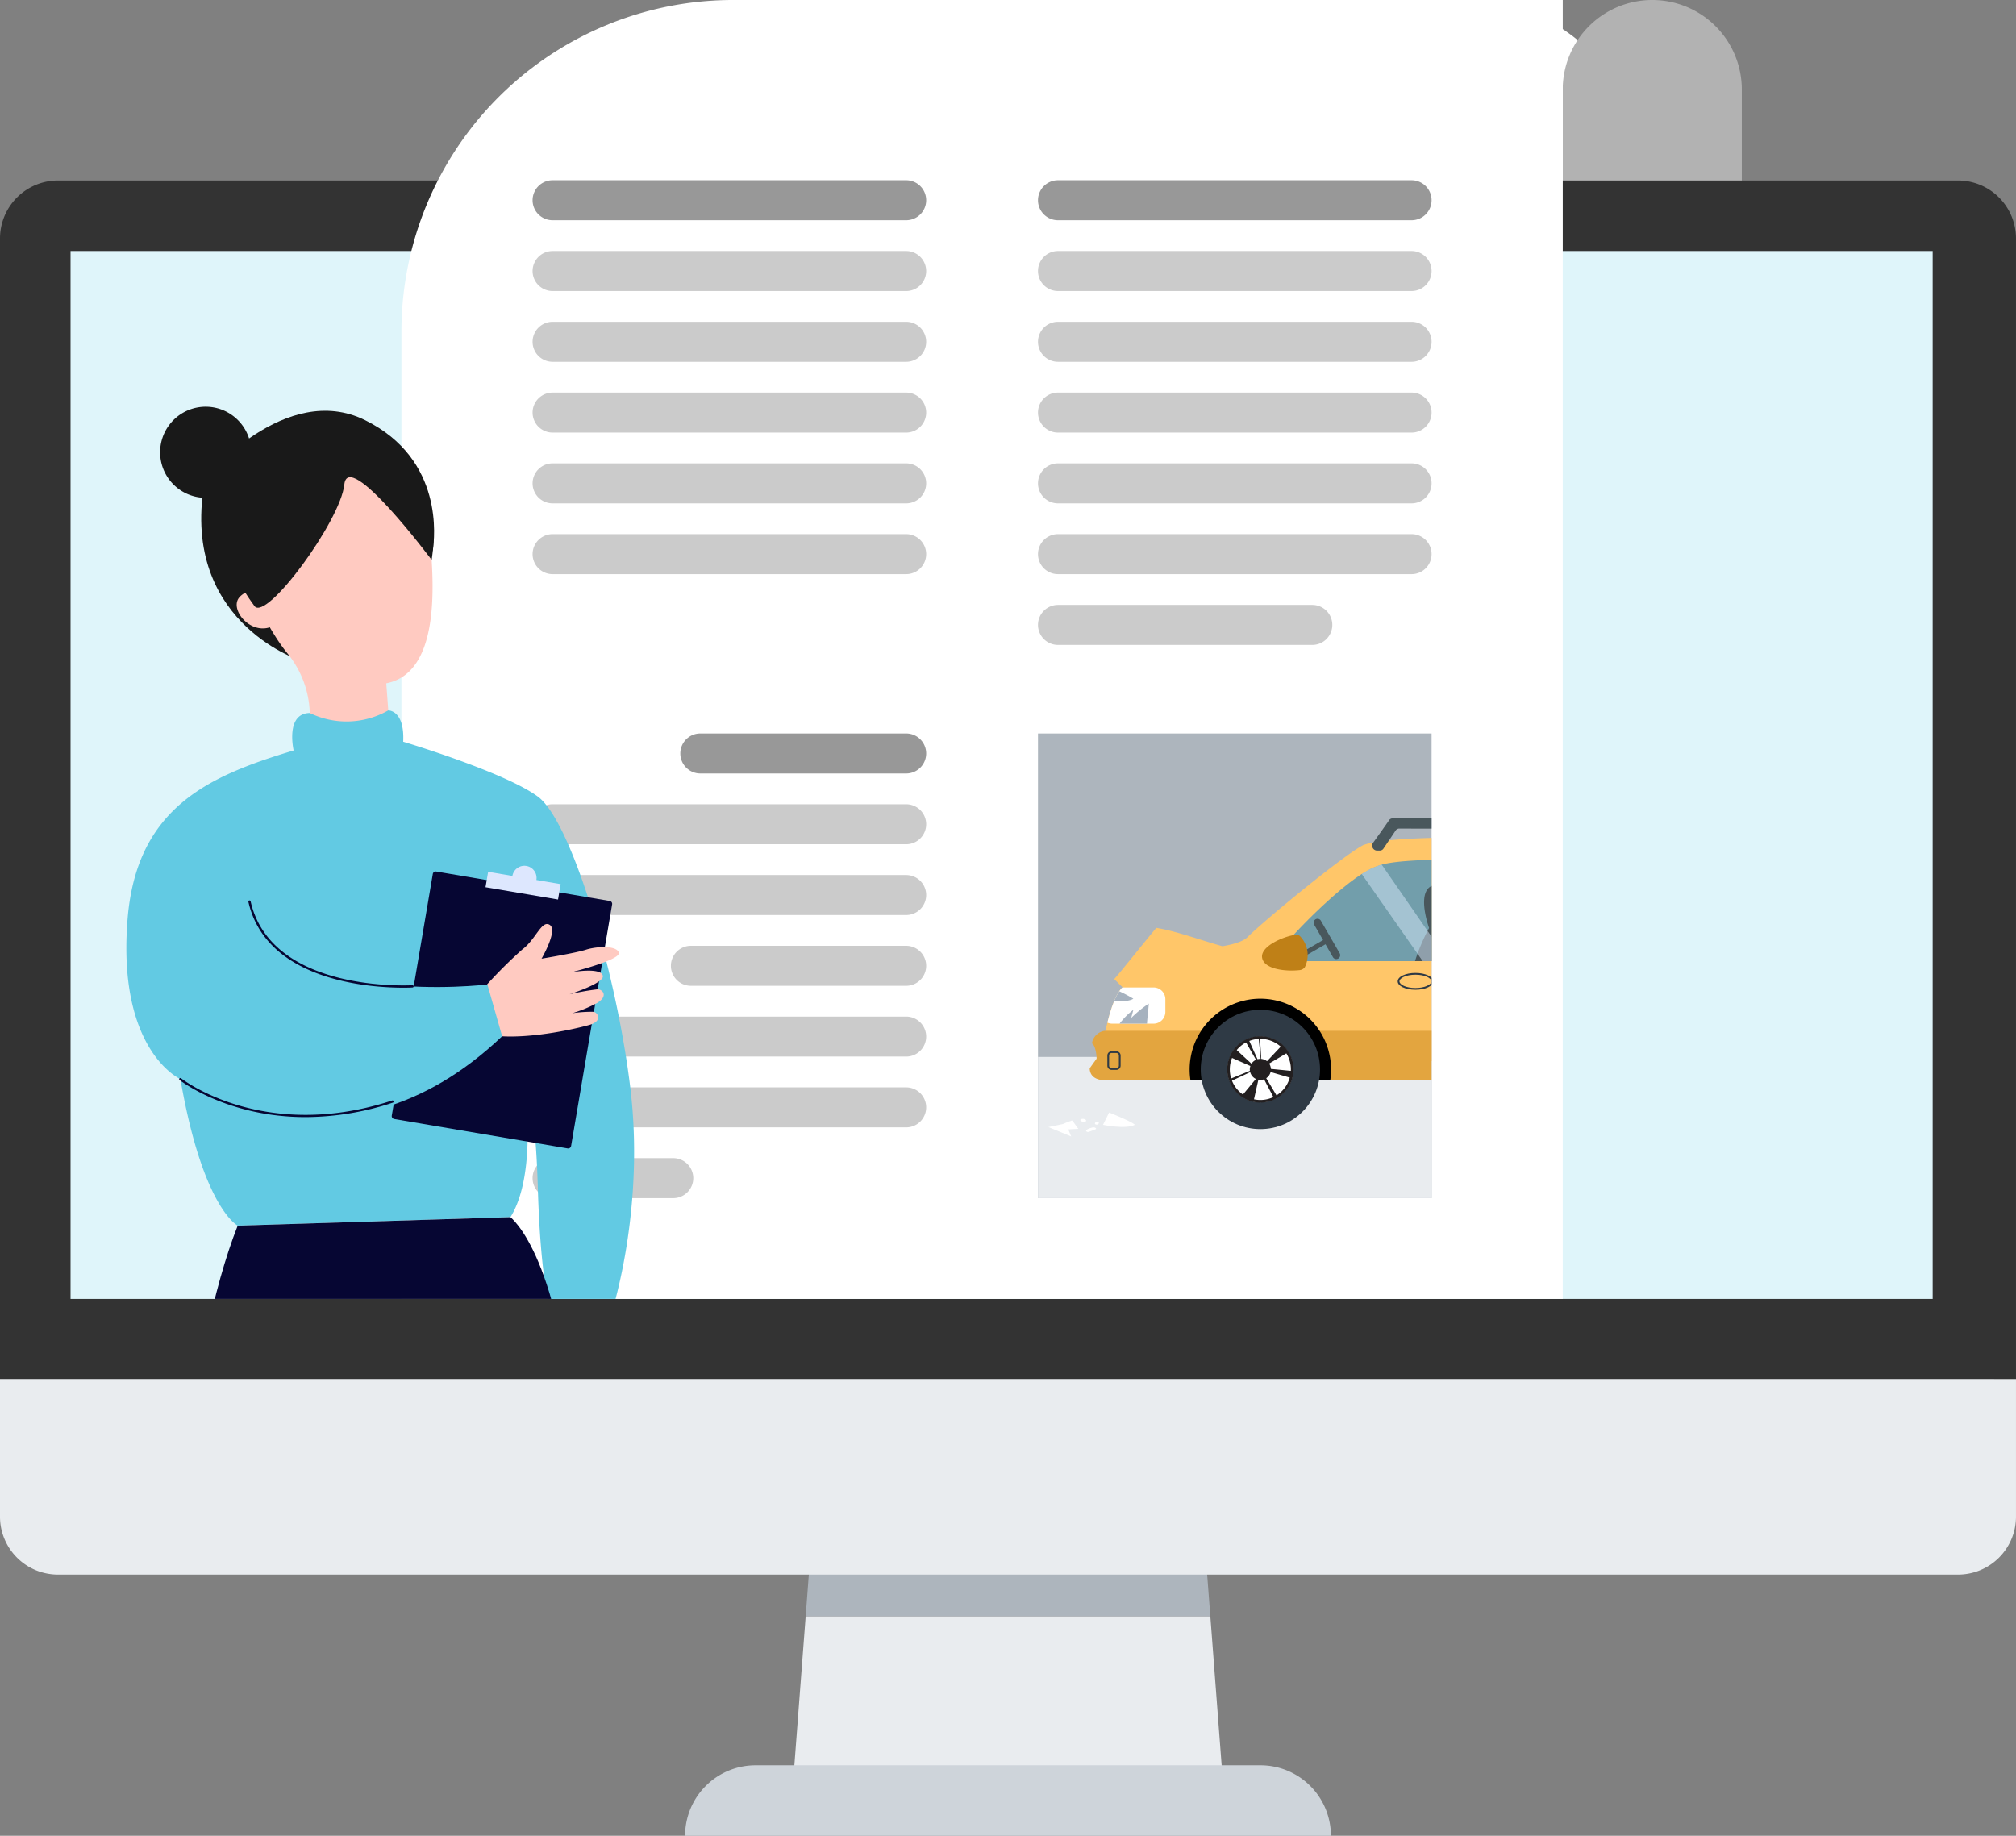 <svg id="圖層_1" data-name="圖層 1" xmlns="http://www.w3.org/2000/svg" xmlns:xlink="http://www.w3.org/1999/xlink" viewBox="0 0 378.403 344.608"><rect x="0" y="0" width="378.403" height="344.608" fill="#808080" stroke="none"/><defs><clipPath id="clip-path"><rect x="194.831" y="137.688" width="73.877" height="87.225" style="fill:none"/></clipPath><clipPath id="clip-path-2"><polygon points="145.531 47.123 13.241 47.123 13.241 243.832 362.761 243.832 362.761 47.123 145.531 47.123" style="fill:none"/></clipPath></defs><g id="Group_3670" data-name="Group 3670"><rect id="Rectangle_2331" data-name="Rectangle 2331" x="108.963" width="201.169" height="245.569" rx="34" style="fill:#fff"/><path id="Rectangle_2332" data-name="Rectangle 2332" d="M310.131,0h0a16.807,16.807,0,0,1,16.807,16.807h0V245.569H293.324V16.807A16.807,16.807,0,0,1,310.131,0Z" style="fill:#b2b2b2"/><g id="Group_3672" data-name="Group 3672"><path id="Path_3393" data-name="Path 3393" d="M151.225,303.4l-2.33,30.682h80.614l-2.33-30.682Z" style="fill:#e9ecef"/><path id="Path_3394" data-name="Path 3394" d="M225.9,286.555H152.5L151.225,303.4h75.953Z" style="fill:#adb5bd"/><path id="Rectangle_2333" data-name="Rectangle 2333" d="M141.826,331.373h94.751a13.235,13.235,0,0,1,13.235,13.235H128.591A13.235,13.235,0,0,1,141.826,331.373Z" style="fill:#ced4da"/><path id="Path_3395" data-name="Path 3395" d="M367.522,33.884H10.882A10.882,10.882,0,0,0,0,44.765V258.881H378.4V44.765A10.882,10.882,0,0,0,367.522,33.884Z" style="fill:#333"/><path id="Path_3396" data-name="Path 3396" d="M224.4,258.88H0V284.7A10.882,10.882,0,0,0,10.881,295.58h356.64A10.882,10.882,0,0,0,378.4,284.7h0V258.883Z" style="fill:#e9ecef"/><path id="Path_3397" data-name="Path 3397" d="M145.531,47.123H13.241V243.832h349.52V47.123Z" style="fill:#dff5fa"/></g><g id="Group_3911" data-name="Group 3911"><path id="Rectangle_2334" data-name="Rectangle 2334" d="M137.6,0h155.73V243.827H75.349V62.246A62.245,62.245,0,0,1,137.6,0Z" style="fill:#fff"/><path id="Path_3398" data-name="Path 3398" d="M170.09,41.343H103.719a3.755,3.755,0,0,1-3.753-3.753h0a3.753,3.753,0,0,1,3.753-3.753H170.09a3.753,3.753,0,0,1,3.753,3.753h0A3.755,3.755,0,0,1,170.09,41.343Z" style="fill:#989898"/><path id="Path_3399" data-name="Path 3399" d="M264.955,41.343H198.584a3.755,3.755,0,0,1-3.753-3.753h0a3.754,3.754,0,0,1,3.753-3.753h66.371a3.753,3.753,0,0,1,3.753,3.753h0A3.755,3.755,0,0,1,264.955,41.343Z" style="fill:#989898"/><path id="Path_3400" data-name="Path 3400" d="M170.09,54.633H103.719a3.753,3.753,0,0,1-3.753-3.753h0a3.755,3.755,0,0,1,3.753-3.753H170.09a3.755,3.755,0,0,1,3.753,3.753h0a3.752,3.752,0,0,1-3.752,3.754Z" style="fill:#cbcbcb"/><path id="Path_3401" data-name="Path 3401" d="M264.955,54.633H198.584a3.754,3.754,0,0,1-3.753-3.754h0a3.755,3.755,0,0,1,3.753-3.753h66.371a3.753,3.753,0,0,1,3.753,3.753h0a3.753,3.753,0,0,1-3.752,3.754Z" style="fill:#cbcbcb"/><path id="Path_3402" data-name="Path 3402" d="M170.09,67.916H103.719a3.753,3.753,0,0,1-3.753-3.753h0a3.754,3.754,0,0,1,3.753-3.752H170.09a3.754,3.754,0,0,1,3.753,3.752h0A3.753,3.753,0,0,1,170.09,67.916Z" style="fill:#cbcbcb"/><path id="Path_3403" data-name="Path 3403" d="M264.955,67.916H198.584a3.753,3.753,0,0,1-3.753-3.753h0a3.754,3.754,0,0,1,3.753-3.752h66.371a3.753,3.753,0,0,1,3.753,3.751h0A3.753,3.753,0,0,1,264.955,67.916Z" style="fill:#cbcbcb"/><path id="Path_3404" data-name="Path 3404" d="M170.09,81.2H103.719a3.753,3.753,0,0,1-3.753-3.753h0a3.754,3.754,0,0,1,3.753-3.752H170.09a3.754,3.754,0,0,1,3.753,3.752h0a3.752,3.752,0,0,1-3.752,3.754Z" style="fill:#cbcbcb"/><path id="Path_3405" data-name="Path 3405" d="M264.955,81.2H198.584a3.754,3.754,0,0,1-3.753-3.754h0a3.754,3.754,0,0,1,3.753-3.752h66.371a3.754,3.754,0,0,1,3.753,3.752h0a3.753,3.753,0,0,1-3.752,3.754Z" style="fill:#cbcbcb"/><path id="Path_3406" data-name="Path 3406" d="M170.09,94.489H103.719a3.753,3.753,0,0,1-3.753-3.753h0a3.753,3.753,0,0,1,3.753-3.753H170.09a3.753,3.753,0,0,1,3.753,3.753h0A3.753,3.753,0,0,1,170.09,94.489Z" style="fill:#cbcbcb"/><path id="Path_3407" data-name="Path 3407" d="M264.955,94.489H198.584a3.753,3.753,0,0,1-3.753-3.753h0a3.755,3.755,0,0,1,3.753-3.753h66.371a3.753,3.753,0,0,1,3.753,3.753h0A3.753,3.753,0,0,1,264.955,94.489Z" style="fill:#cbcbcb"/><path id="Rectangle_2335" data-name="Rectangle 2335" d="M103.719,100.269H170.09a3.753,3.753,0,0,1,3.753,3.753h0a3.753,3.753,0,0,1-3.753,3.753H103.719a3.753,3.753,0,0,1-3.753-3.753h0A3.753,3.753,0,0,1,103.719,100.269Z" style="fill:#cbcbcb"/><path id="Rectangle_2336" data-name="Rectangle 2336" d="M198.584,100.269h66.371a3.753,3.753,0,0,1,3.753,3.753h0a3.753,3.753,0,0,1-3.753,3.753H198.584a3.753,3.753,0,0,1-3.753-3.753h0A3.753,3.753,0,0,1,198.584,100.269Z" style="fill:#cbcbcb"/><path id="Rectangle_2337" data-name="Rectangle 2337" d="M198.584,113.556h47.737a3.753,3.753,0,0,1,3.753,3.753h0a3.753,3.753,0,0,1-3.753,3.753H198.584a3.753,3.753,0,0,1-3.753-3.753h0A3.753,3.753,0,0,1,198.584,113.556Z" style="fill:#cbcbcb"/><path id="Rectangle_2338" data-name="Rectangle 2338" d="M131.448,137.687H170.09a3.753,3.753,0,0,1,3.753,3.753h0a3.753,3.753,0,0,1-3.753,3.753H131.448a3.753,3.753,0,0,1-3.753-3.753h0A3.753,3.753,0,0,1,131.448,137.687Z" style="fill:#989898"/><path id="Rectangle_2339" data-name="Rectangle 2339" d="M103.719,150.974H170.09a3.753,3.753,0,0,1,3.753,3.753h0a3.753,3.753,0,0,1-3.753,3.753H103.719a3.753,3.753,0,0,1-3.753-3.753h0A3.753,3.753,0,0,1,103.719,150.974Z" style="fill:#cbcbcb"/><path id="Path_3408" data-name="Path 3408" d="M170.09,171.766H103.719a3.753,3.753,0,0,1-3.753-3.753h0a3.752,3.752,0,0,1,3.752-3.752H170.09a3.753,3.753,0,0,1,3.753,3.751h0A3.753,3.753,0,0,1,170.09,171.766Z" style="fill:#cbcbcb"/><path id="Path_3409" data-name="Path 3409" d="M170.09,185.053H129.681a3.753,3.753,0,0,1-3.753-3.753h0a3.752,3.752,0,0,1,3.752-3.752h40.41a3.754,3.754,0,0,1,3.753,3.752h0A3.753,3.753,0,0,1,170.09,185.053Z" style="fill:#cbcbcb"/><path id="Path_3410" data-name="Path 3410" d="M170.09,198.338H103.719a3.754,3.754,0,0,1-3.753-3.752h0a3.753,3.753,0,0,1,3.753-3.753H170.09a3.753,3.753,0,0,1,3.753,3.753h0A3.754,3.754,0,0,1,170.09,198.338Z" style="fill:#cbcbcb"/><path id="Path_3411" data-name="Path 3411" d="M170.09,211.626H103.719a3.753,3.753,0,0,1-3.753-3.753h0a3.753,3.753,0,0,1,3.753-3.753H170.09a3.753,3.753,0,0,1,3.753,3.753h0A3.753,3.753,0,0,1,170.09,211.626Z" style="fill:#cbcbcb"/><path id="Path_3412" data-name="Path 3412" d="M126.372,224.911H103.718a3.753,3.753,0,0,1-3.753-3.752h0a3.753,3.753,0,0,1,3.753-3.753h22.654a3.753,3.753,0,0,1,3.753,3.753h0A3.754,3.754,0,0,1,126.372,224.911Z" style="fill:#cbcbcb"/><path id="Path_3587" data-name="Path 3587" d="M194.831,137.687h73.877v87.225H194.831Z" style="fill:#adb5bd"/><g style="clip-path:url(#clip-path)"><g id="Mask_Group_22" data-name="Mask Group 22"><path id="Path_3586" data-name="Path 3586" d="M192.879,198.4h82.146l-2.3,34.992H187.549Z" style="fill:#e9ecef"/><g id="Group_3743" data-name="Group 3743"><g id="Group_3739" data-name="Group 3739"><path id="Path_3588" data-name="Path 3588" d="M208.185,208.842l-1.15,2.307s4.2.887,5.974,0C212.6,210.616,208.632,209.019,208.185,208.842Z" style="fill:#fff"/><path id="Path_3589" data-name="Path 3589" d="M201.223,210.325c-.859.29-1.733.678-1.733.678l-2.713.569,4.282,1.759-.544-1.32s1.149-.089,1.891-.1C202.048,211.481,201.7,210.84,201.223,210.325Z" style="fill:#fff"/><path id="Path_3590" data-name="Path 3590" d="M205.481,211.657a.864.864,0,0,0-.332-.02c-.211.02-1.792.464-1.119.82a.549.549,0,0,0,.428-.024q.62-.213,1.222-.469c.023-.01.05-.023.057-.047a.081.081,0,0,0-.007-.053A.385.385,0,0,0,205.481,211.657Z" style="fill:#fff"/><path id="Path_3591" data-name="Path 3591" d="M202.918,210.093a.221.221,0,0,0-.124.094.163.163,0,0,0,.017.158.361.361,0,0,0,.124.109.953.953,0,0,0,.807.07.223.223,0,0,0,.089-.052.2.2,0,0,0-.026-.248A.9.9,0,0,0,202.918,210.093Z" style="fill:#fff"/><path id="Path_3592" data-name="Path 3592" d="M205.536,210.805a.185.185,0,0,0-.015.149.194.194,0,0,0,.068.077.461.461,0,0,0,.366.071.369.369,0,0,0,.294-.294C206.289,210.442,205.641,210.584,205.536,210.805Z" style="fill:#fff"/></g><g id="Group_3742" data-name="Group 3742"><path id="Path_3593" data-name="Path 3593" d="M312.129,164.322c-.54-1.466-4.013-4.553-7.872-5.711-3.048-.914-40.9-2.624-48.313,0-3.7,1.852-18.677,14.2-21.764,17.288-.8.8-2.53,1.353-4.729,1.727-4.069-1.128-8.56-2.817-12.408-3.448-.928,1.048-7.136,8.818-7.919,9.629.319.232,1.254,1.256,1.594,1.508-2.861,2.693-4.168,13.8-4.168,13.8s108.725.266,108.821-.213c2.47-12.349-2.238-28.016-5.4-31.238A13.12,13.12,0,0,0,312.129,164.322Z" style="fill:#ffc669"/><path id="Path_3594" data-name="Path 3594" d="M315.28,193.5H207.326a2.832,2.832,0,0,0-2.37,2.367c.7.406.9,2.407.87,2.871l-1.285,1.789c0,1.531,1.253,2.24,2.784,2.24H315.28a2.794,2.794,0,0,0,2.784-2.784v-3.7A2.794,2.794,0,0,0,315.28,193.5Z" style="fill:#e3a53f"/><path id="Path_3595" data-name="Path 3595" d="M216.535,185.365h-5.869c-1.215,1.191-2.145,3.9-2.813,6.6a2.232,2.232,0,0,0,.9.193h7.778a2.214,2.214,0,0,0,2.207-2.209v-2.374A2.214,2.214,0,0,0,216.535,185.365Z" style="fill:#fff"/><path id="Path_3596" data-name="Path 3596" d="M309.392,186.292a2.57,2.57,0,0,0-2.563,2.563v2.075a2.572,2.572,0,0,0,2.563,2.565h6.62a49.6,49.6,0,0,0-.215-7.2Z" style="fill:#fff"/><path id="Path_3597" data-name="Path 3597" d="M209.549,197.343h-.906a.794.794,0,0,0-.792.792v1.909a.794.794,0,0,0,.792.792h.906a.794.794,0,0,0,.792-.792v-1.911A.794.794,0,0,0,209.549,197.343Zm.463,2.7a.463.463,0,0,1-.463.463h-.906a.463.463,0,0,1-.463-.463h0v-1.91a.463.463,0,0,1,.463-.463h.906a.463.463,0,0,1,.463.463h0Z" style="fill:#2f3a45"/><path id="Path_3598" data-name="Path 3598" d="M265.679,182.638c-1.867,0-3.329.694-3.329,1.58s1.462,1.58,3.329,1.58,3.329-.694,3.329-1.58S267.546,182.638,265.679,182.638Zm0,2.83c-1.794,0-3-.646-3-1.25s1.205-1.25,3-1.25,3,.646,3,1.25-1.206,1.25-3,1.25Z" style="fill:#2f3a45"/><path id="Path_3599" data-name="Path 3599" d="M295.229,182.638c-1.867,0-3.329.694-3.329,1.58s1.462,1.58,3.329,1.58,3.329-.694,3.329-1.58S297.093,182.638,295.229,182.638Zm0,2.83c-1.794,0-3-.646-3-1.25s1.205-1.25,3-1.25,3,.646,3,1.25-1.209,1.25-3,1.25Z" style="fill:#2f3a45"/><path id="Path_3600" data-name="Path 3600" d="M280.306,161.429a5.478,5.478,0,0,0-2.356,2.951c-.658,2.439-.954,12.792-.055,16.047H295.37a3.932,3.932,0,0,0,1.58-1.852c.438-1.323-1.72-11.694-4.718-16.52C288.974,161.78,284.714,161.552,280.306,161.429Z" style="fill:#729eab"/><path id="Path_3601" data-name="Path 3601" d="M304.057,165.757a14.464,14.464,0,0,0-6.817-3.094l4.958,17.763s3.879-1.466,5.168-2.925a1.117,1.117,0,0,0,.274-.806,30.376,30.376,0,0,0-2.75-9.979A5.9,5.9,0,0,0,304.057,165.757Z" style="fill:#729eab"/><path id="Path_3602" data-name="Path 3602" d="M272.582,161.334c-6.415.032-12.042.378-14.016,1.237-5.145,1.6-16.178,12.782-19.963,17.855h30.8c3.428-4.908,5.363-15.01,5.067-16.49A3.857,3.857,0,0,0,272.582,161.334Z" style="fill:#729eab"/><path id="Path_3603" data-name="Path 3603" d="M247.917,172.816a.731.731,0,0,0-1.265.731l1.686,2.92-4.773,2.756.456.79,4.773-2.756,1.378,2.386a.731.731,0,0,0,1.3-.673.53.53,0,0,0-.033-.057Z" style="fill:#49575c"/><path id="Path_3604" data-name="Path 3604" d="M243.205,175.466c-2.309.314-6.63,2.17-6.309,4.3.326,2.166,4.343,2.638,7.032,2.345a1.5,1.5,0,0,0,.952-.477,5.1,5.1,0,0,0-.864-5.893A.929.929,0,0,0,243.205,175.466Z" style="fill:#bf8017"/><path id="Path_3605" data-name="Path 3605" d="M269.574,166.091a1.98,1.98,0,0,0-.822.191c-2.446,1.108-1.213,5.879-.514,7.921a36.134,36.134,0,0,0-2.644,6.222h3.8a30.873,30.873,0,0,0,3.743-8.842C272.586,169.461,271.508,166.091,269.574,166.091Z" style="fill:#49575c"/><path id="Path_3606" data-name="Path 3606" d="M293.485,166.091a1.98,1.98,0,0,0-.822.191c-2.448,1.108-1.215,5.879-.514,7.921a36.134,36.134,0,0,0-2.644,6.222h5.864a3.912,3.912,0,0,0,1.577-1.855c.332-1-.837-7.255-2.737-12.313A1.651,1.651,0,0,0,293.485,166.091Z" style="fill:#49575c"/><g id="Group_3740" data-name="Group 3740"><path id="Path_3607" data-name="Path 3607" d="M236.57,187.475a13.284,13.284,0,0,0-13.123,15.288h26.245a13.286,13.286,0,0,0-13.123-15.288Z"/><circle id="Ellipse_318" data-name="Ellipse 318" cx="236.574" cy="200.757" r="11.196" style="fill:#2f3a45"/><circle id="Ellipse_319" data-name="Ellipse 319" cx="236.571" cy="200.75" r="6.172" style="fill:#fff"/><path id="Path_3608" data-name="Path 3608" d="M241.877,197.477h0c-.04-.064-.079-.129-.122-.192a6.261,6.261,0,0,0-1.017-1.175h0a6.244,6.244,0,0,0-4.265-1.593h-.258a6.2,6.2,0,0,0-1.929.423h0l-.014.007a6.132,6.132,0,0,0-.632.293h0q-.271.145-.531.318a6.24,6.24,0,0,0-1.333,1.2h0v.006a6.245,6.245,0,0,0-.987,6.3v.008h0a6.242,6.242,0,0,0,2.2,2.774h0a6.182,6.182,0,0,0,1.094.614l.011.006h.012a6.3,6.3,0,0,0,1.161.371h0a6.223,6.223,0,0,0,3.983-.464h0a6.251,6.251,0,0,0,.6-.331h0c.06-.037.12-.073.179-.113a6.212,6.212,0,0,0,2.539-3.509h0v-.011a6.317,6.317,0,0,0,.22-1.352h0A6.2,6.2,0,0,0,241.877,197.477Zm-5.614-2.452.366,3.745.117.006-.242-3.758a5.743,5.743,0,0,1,3.888,1.457l-2.576,2.734h0a1.983,1.983,0,0,0-1.785-.365h.006l-1.544-3.435a5.692,5.692,0,0,1,1.77-.385Zm-2.879.958q.246-.163.5-.3l1.867,3.262.014,0a2.114,2.114,0,0,0-.3.162,1.982,1.982,0,0,0-.562.57h0l-2.768-2.56A5.711,5.711,0,0,1,233.384,195.983Zm-2.126,2.611,3.439,1.511.008-.016a1.98,1.98,0,0,0-.1.922l-3.513,1.438a5.747,5.747,0,0,1,.165-3.856Zm2.046,6.867a5.73,5.73,0,0,1-2.063-2.6l3.416-1.6v-.022a1.96,1.96,0,0,0,1.078,1.3h-.01Zm2.07.894.82-3.661a1.979,1.979,0,0,0,1.072-.091h0l1.748,3.333a5.718,5.718,0,0,1-3.641.419Zm4.384-.839c-.052.035-.1.067-.158.1l-1.928-3.218a1.976,1.976,0,0,0,.818-1.162l3.6,1.05a5.714,5.714,0,0,1-2.333,3.23Zm2.54-4.5-3.75-.367a1.973,1.973,0,0,0-.329-1l3.227-1.914a5.706,5.706,0,0,1,.851,3.279Z" style="fill:#231f20"/></g><g id="Group_3741" data-name="Group 3741"><path id="Path_3609" data-name="Path 3609" d="M292.378,187.475a13.284,13.284,0,0,0-13.123,15.288H305.5a13.284,13.284,0,0,0-13.12-15.288Z"/><circle id="Ellipse_320" data-name="Ellipse 320" cx="292.379" cy="200.757" r="11.196" style="fill:#2f3a45"/><circle id="Ellipse_321" data-name="Ellipse 321" cx="292.376" cy="200.75" r="6.172" style="fill:#fff"/><path id="Path_3610" data-name="Path 3610" d="M297.685,197.477h0c-.04-.064-.079-.129-.121-.192a6.261,6.261,0,0,0-1.017-1.175h0a6.244,6.244,0,0,0-4.266-1.593h-.258a6.2,6.2,0,0,0-1.929.423h0l-.014.007a6.132,6.132,0,0,0-.632.293h0q-.27.145-.531.318a6.24,6.24,0,0,0-1.333,1.2h0v.006a6.245,6.245,0,0,0-.986,6.3v.008h0a6.256,6.256,0,0,0,2.2,2.774h0a6.182,6.182,0,0,0,1.094.614l.011.006h.012a6.3,6.3,0,0,0,1.161.371h0a6.223,6.223,0,0,0,3.983-.464h0a6.251,6.251,0,0,0,.6-.331h0c.06-.037.12-.073.179-.113a6.212,6.212,0,0,0,2.539-3.509h0v-.011a6.257,6.257,0,0,0,.221-1.352h0A6.206,6.206,0,0,0,297.685,197.477Zm-5.614-2.452.366,3.745.117.006-.242-3.758a5.743,5.743,0,0,1,3.888,1.457l-2.576,2.734h0a1.985,1.985,0,0,0-1.786-.365h.006l-1.544-3.435a5.685,5.685,0,0,1,1.769-.385Zm-2.879.958q.246-.163.5-.3l1.867,3.262.014,0a2.114,2.114,0,0,0-.3.162,1.982,1.982,0,0,0-.562.57h0l-2.768-2.56a5.724,5.724,0,0,1,1.242-1.129Zm-2.126,2.611,3.439,1.511.008-.016a1.98,1.98,0,0,0-.1.922l-3.513,1.438a5.747,5.747,0,0,1,.163-3.856Zm2.046,6.867a5.73,5.73,0,0,1-2.063-2.6l3.416-1.6v-.022a1.96,1.96,0,0,0,1.078,1.3h-.01Zm2.07.894.82-3.661a1.979,1.979,0,0,0,1.072-.091h0l1.748,3.333a5.717,5.717,0,0,1-3.643.419Zm4.383-.839c-.052.035-.1.067-.158.1L293.48,202.4a1.976,1.976,0,0,0,.818-1.162l3.6,1.05a5.711,5.711,0,0,1-2.336,3.23Zm2.541-4.5-3.75-.367a1.974,1.974,0,0,0-.33-1l3.227-1.914a5.7,5.7,0,0,1,.85,3.279Z" style="fill:#231f20"/></g><path id="Path_3611" data-name="Path 3611" d="M258.567,162.571a12.879,12.879,0,0,0-2.963,1.5l11.439,16.356H269.4a16.963,16.963,0,0,0,1.148-1.929l-11.2-16.19A5.814,5.814,0,0,0,258.567,162.571Z" style="fill:#d7e9fa;opacity:0.5;isolation:isolate"/><path id="Path_3612" data-name="Path 3612" d="M280.688,161.44l13.278,18.986h1.4a4.742,4.742,0,0,0,1.16-1.074l-12.438-17.788C282.976,161.514,281.839,161.474,280.688,161.44Z" style="fill:#d7e9fa;opacity:0.5;isolation:isolate"/><path id="Path_3613" data-name="Path 3613" d="M298.874,154.239a.872.872,0,0,0-.79-.62h-36.7a.808.808,0,0,0-.669.369c-.589.871-1.952,2.788-2.961,4.179a.932.932,0,0,0,.653,1.5h.6a.813.813,0,0,0,.671-.372l2.279-3.385a.81.81,0,0,1,.672-.372c3.665.01,29.545.086,33.793.069a1,1,0,0,1,.945.489c.1.272,1.361,2.744,1.672,3.655a.84.84,0,0,0,.789.6h.278a.91.91,0,0,0,.8-1.178C300.54,157.8,299.165,155.028,298.874,154.239Z" style="fill:#49575c"/><path id="Path_3614" data-name="Path 3614" d="M210.084,186.082a10.457,10.457,0,0,0-.962,1.855c.929.029,2.739.107,3.607-.461A26.146,26.146,0,0,0,210.084,186.082Z" style="fill:#a6b2bf"/><path id="Path_3615" data-name="Path 3615" d="M212.733,189.556a13.678,13.678,0,0,0-2.594,2.6h5.16c-.015-.442.279-2.87.333-3.763a22.079,22.079,0,0,0-3.307,2.7Z" style="fill:#a6b2bf"/></g></g></g></g></g><g style="clip-path:url(#clip-path-2)"><g id="Group_3913" data-name="Group 3913"><g id="Group_3912" data-name="Group 3912"><g id="Group_3525-2" data-name="Group 3525-2"><path id="Path_2553-2" data-name="Path 2553-2" d="M56.041,123.835s-22.714-7.454-17.489-34.159c0,0,15.046-18.187,29.981-10.8S81.516,101.2,81.264,103.143,56.041,123.835,56.041,123.835Z" style="fill:#191919"/><path id="Path_2554-2" data-name="Path 2554-2" d="M59.242,80.5a18.589,18.589,0,0,0-13.763,27.21c3.038,6.268,5.532,11.313,8.44,14.9a18.5,18.5,0,0,1,4.2,12.875l-.323,4.721c11.186,4.6,15.506-1.146,15.506-1.146l-.8-10.788h0c11.565-2.253,8.418-23.669,7.948-30.034h-.017c-.009-.237-.017-.479-.035-.724a18.593,18.593,0,0,0-19.929-17.15Q59.854,80.415,59.242,80.5Z" style="fill:#ffcac1"/><path id="Path_2561-2" data-name="Path 2561-2" d="M47.029,83.44a8.55,8.55,0,1,0-6.966,9.885,8.551,8.551,0,0,0,6.966-9.885Z" style="fill:#191919"/><path id="Path_2565-2" data-name="Path 2565-2" d="M51.519,112.489a2.757,2.757,0,0,0-1.541-1.2c-1.318-.422-3.617-.819-5.055.847-2.109,2.445,2.918,8.145,7.225,4.81C52.147,116.945,53.346,115.556,51.519,112.489Z" style="fill:#ffcac1"/><path id="Path_2560-2" data-name="Path 2560-2" d="M47.757,113.763c2.2,3.014,16.167-15.985,16.875-22.812s16.383,14.143,16.383,14.143S82.88,95.608,78.159,88.6,62.046,75.29,51.4,81.843,37.238,99.38,47.757,113.763Z" style="fill:#191919"/></g><path id="Path_2572-2" data-name="Path 2572-2" d="M55.118,140.874s-1.612-6.959,3.026-7.032a15.781,15.781,0,0,0,14.727-.484s3.1-.1,2.811,5.878c0,0,18.952,5.655,25.278,10.3s14.881,33.4,17.416,55.233c2.29,19.729-1.96,38.772-5.608,47.566l-7.579-1.118s-3.494-3.183-4.23-28.066c-.544-18.389-2.17-15.641-2.17-15.641s1.545,13.771-2.98,20.971l-51.192,1.59s-6.541-3.225-10.752-27.5c0,0-11.9-5.257-9.925-29.987C25.635,151.293,39.679,145.527,55.118,140.874Z" style="fill:#62cae3"/><g id="Group_3526-2" data-name="Group 3526-2"><path id="Path_2573-2" data-name="Path 2573-2" d="M114.436,169.125,81.885,163.6a.56.56,0,0,0-.647.455v0h0l-7.7,45.355a.561.561,0,0,0,.459.646l32.551,5.523a.562.562,0,0,0,.647-.459l7.7-45.355a.56.56,0,0,0-.457-.646Z" style="fill:#060633"/><rect id="Rectangle_2288-2" data-name="Rectangle 2288-2" x="96.714" y="159.352" width="2.935" height="13.806" transform="translate(-82.154 235.244) rotate(-80.371)" style="fill:#dde7fe"/><path id="Path_2574-2" data-name="Path 2574-2" d="M100.68,165.189a2.283,2.283,0,1,0-2.633,1.87h0a2.281,2.281,0,0,0,2.632-1.866Z" style="fill:#dde7fe"/></g><path id="Path_2575-2" data-name="Path 2575-2" d="M95.8,228.484s10.1,7.553,12.048,45.373S97.145,414.623,97.145,414.623l-21.9,1.157s2.625-137.844-.856-138.258S48.2,415.077,48.2,415.077l-20.009-1.193S26.011,277.09,44.615,230.074Z" style="fill:#060633"/><path id="Path_2576-2" data-name="Path 2576-2" d="M89.812,186.625a87.517,87.517,0,0,1,8.22-8.391c2.564-1.893,3.643-5.63,5.177-4.6s-1.56,6.327-1.56,6.327,6.4-1.054,8.316-1.675,5.628-.867,6.192.5S107.3,182.5,107.3,182.5s5.6-1,5.855.712c.208,1.378-6.263,3.435-6.263,3.435a46.941,46.941,0,0,1,5.291-.936c1.095.055,2.163,1.548-.738,2.893a23.813,23.813,0,0,1-4.028,1.592,24.762,24.762,0,0,1,4.035-.26c.767.167,1.721,1.755-.884,2.478-4.586,1.268-13.84,2.958-19.327,1.735Z" style="fill:#ffcac1"/><path id="Path_2577-2" data-name="Path 2577-2" d="M33.859,202.569S64,223.312,94.251,194.526L91.483,184.8s-38.619,4.775-45.58-15.562Z" style="fill:#62cae3"/><path id="Path_2578-2" data-name="Path 2578-2" d="M57.366,209.7a52.5,52.5,0,0,0,16.4-2.727.212.212,0,0,0-.133-.4c-24.169,7.918-39.5-4.041-39.649-4.163a.213.213,0,1,0-.266.333C33.84,202.836,42.642,209.7,57.366,209.7Z" style="fill:#060633"/><path id="Path_2579-2" data-name="Path 2579-2" d="M75.7,185.409c1.069,0,1.708-.036,1.749-.041a.212.212,0,0,0-.014-.423h-.014c-.263.013-26.462,1.51-30.381-15.752a.216.216,0,0,0-.254-.16.212.212,0,0,0-.161.253h0C50.018,184.245,69.68,185.409,75.7,185.409Z" style="fill:#060633"/><path id="Path_2580-2" data-name="Path 2580-2" d="M106.268,251.217a83.453,83.453,0,0,0-6.979,8.569c-1.55,2.643-4.756,3.878-3.805,5.367s5.437-1.825,5.437-1.825-.68,6.438-1.15,8.38-.542,5.659.666,6.166,2.893-9,2.893-9-.741,8.166.289,8.909,3.3-9.492,3.3-9.492-1.158,8.667-.735,9.438,1.3.177,2.357-2.776a34.154,34.154,0,0,0,1.477-6.287s-.418,6.161-.244,6.92.9,1.66,2.06-2.907,2.284-14.911,1.02-20.34Z" style="fill:#ffcac1"/></g></g></g></g></svg>